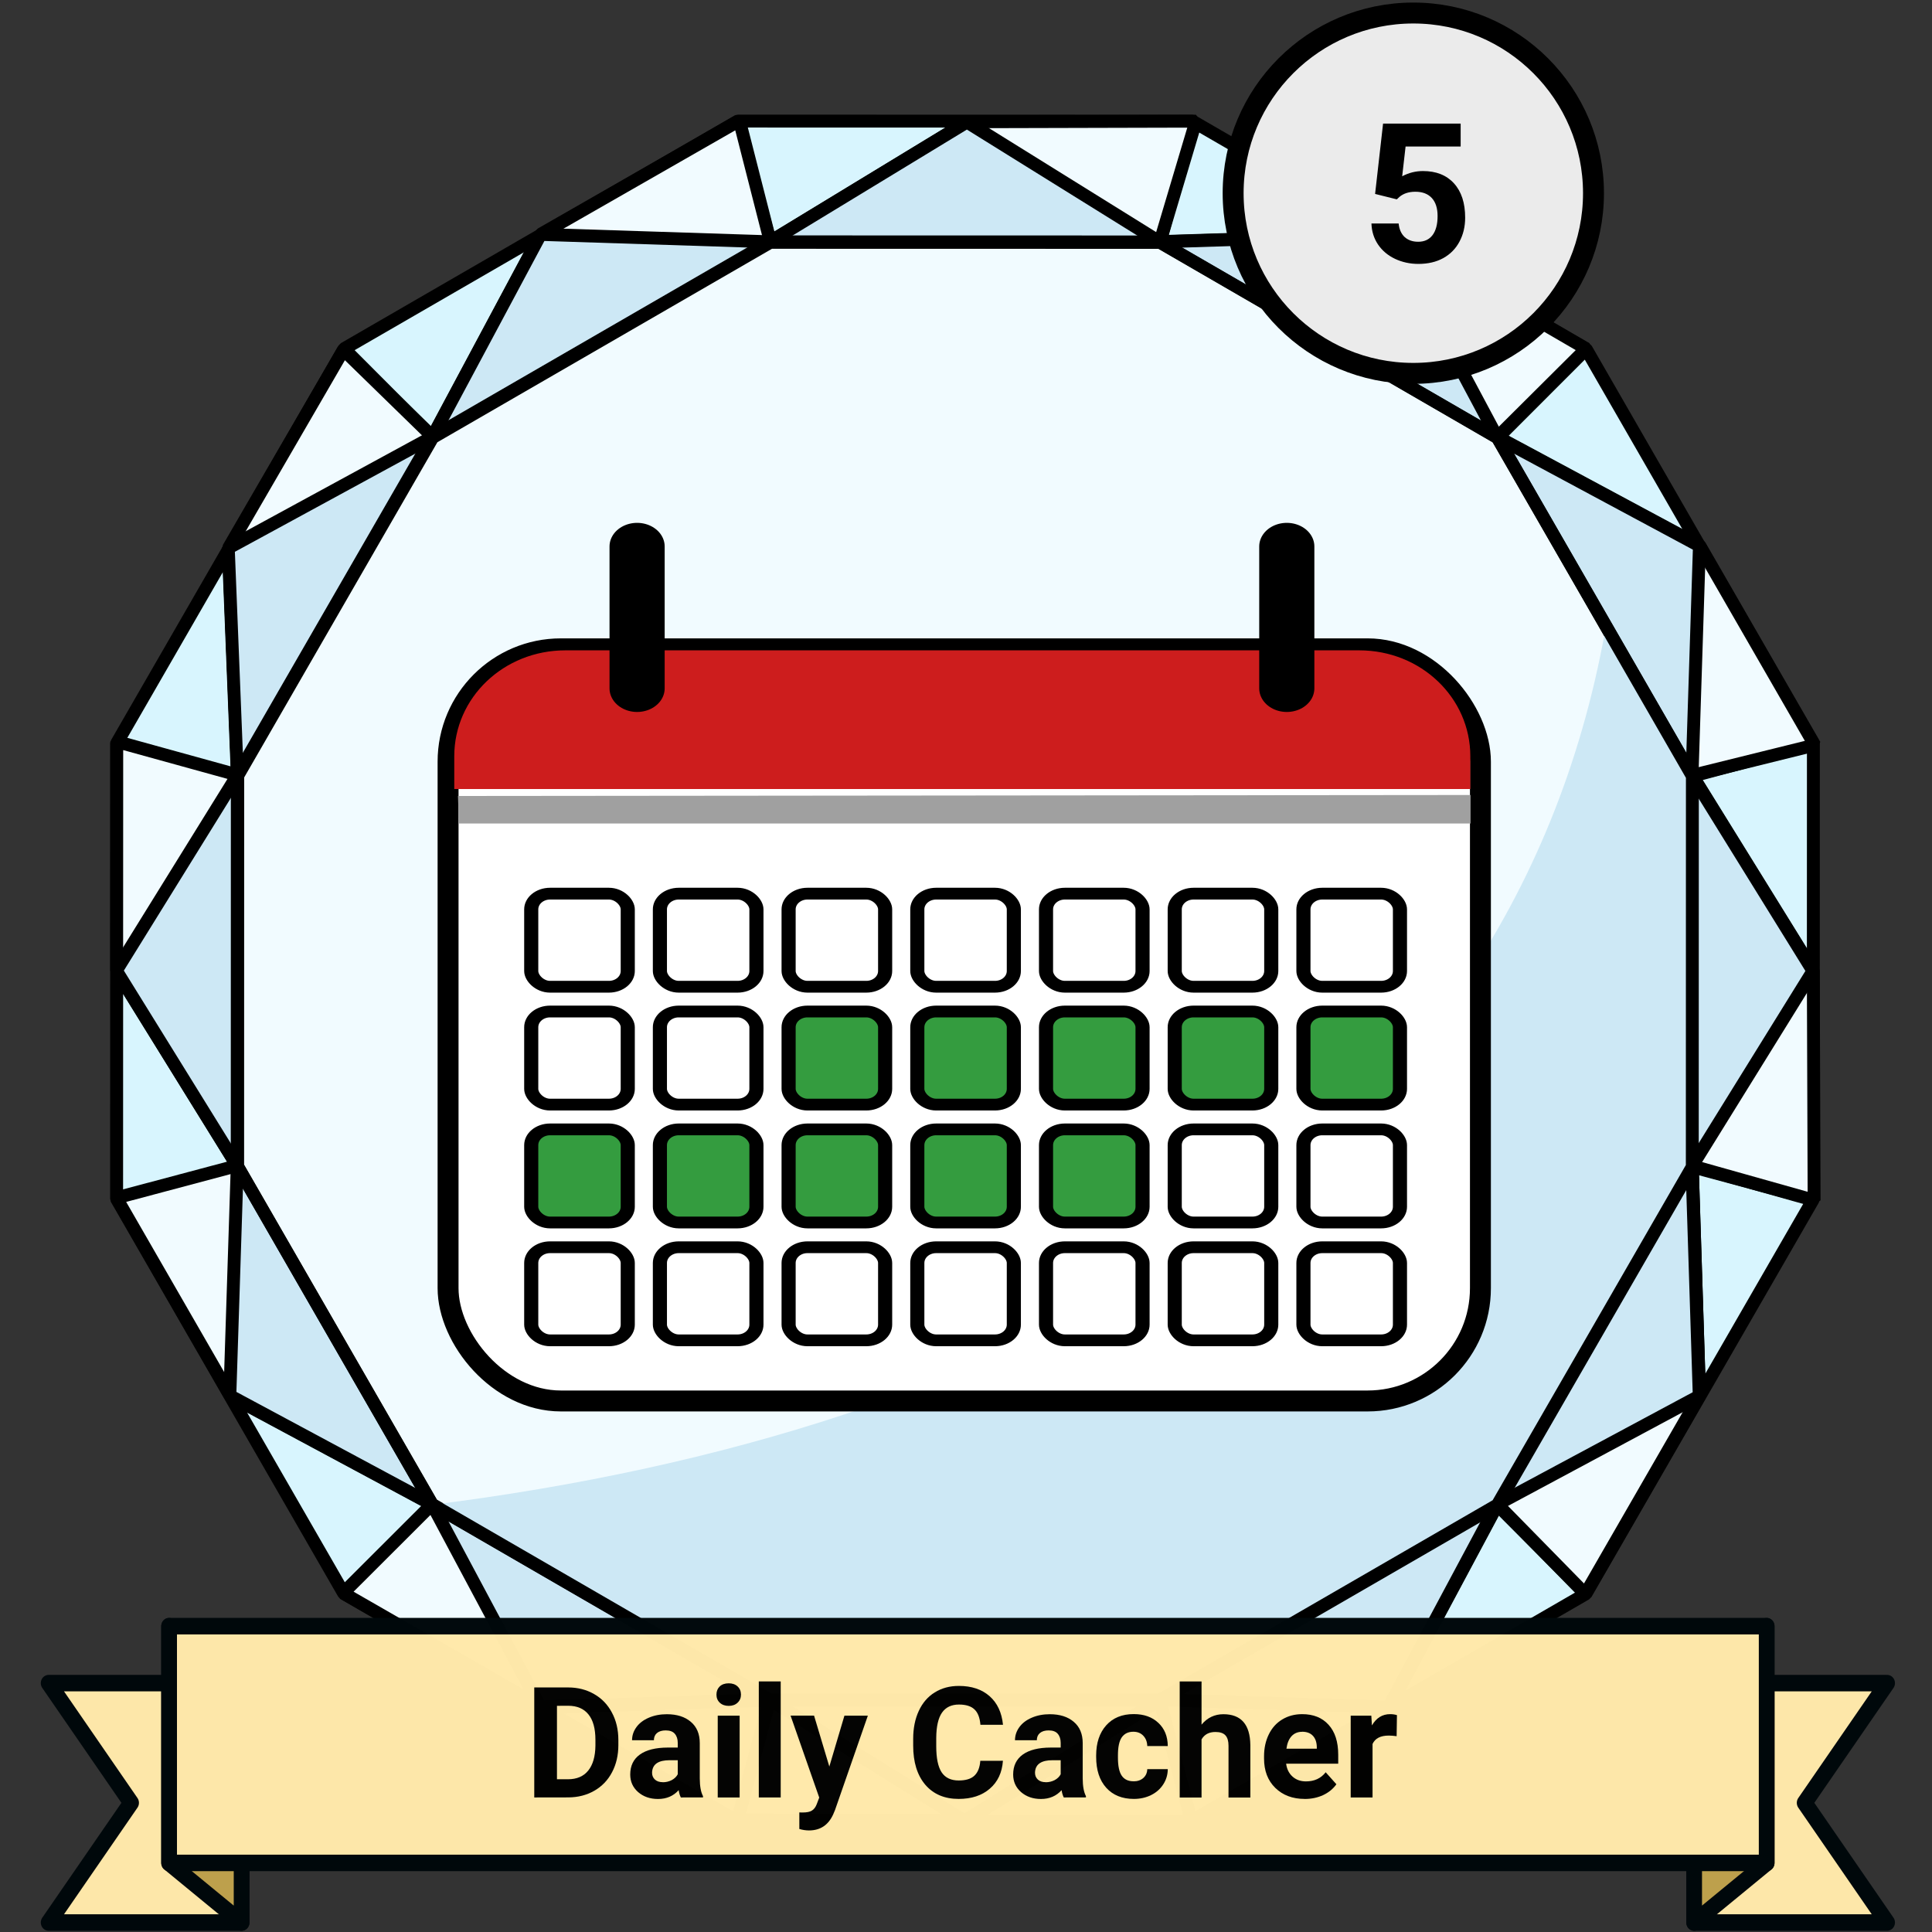 <?xml version="1.0" encoding="UTF-8" standalone="no"?>
<svg xmlns:osb="http://www.openswatchbook.org/uri/2009/osb" xmlns:dc="http://purl.org/dc/elements/1.1/" xmlns:cc="http://creativecommons.org/ns#" xmlns:rdf="http://www.w3.org/1999/02/22-rdf-syntax-ns#" xmlns:svg="http://www.w3.org/2000/svg" xmlns="http://www.w3.org/2000/svg" xmlns:xlink="http://www.w3.org/1999/xlink" xmlns:sodipodi="http://sodipodi.sourceforge.net/DTD/sodipodi-0.dtd" xmlns:inkscape="http://www.inkscape.org/namespaces/inkscape" width="120" height="120" viewBox="0 0 31.75 31.75" version="4.1.4" id="BadgeGen" inkscape:version="1.0.1 (3bc2e813f5, 2020-09-07)" sodipodi:docname="BadgeGen_v4.2.svg" style="enable-background:new" inkscape:export-filename="D:\Graphics\BadgesPGC\GPSMaze_NoL_v4.1.4.png" inkscape:export-xdpi="96" inkscape:export-ydpi="96">
  <rect x="0" y="0" width="31.75" height="31.75" fill="#333333" stroke="none"/>
  <title id="doctitle">BadgeGen_v4.2</title>
  <defs id="defs31018">
    <linearGradient inkscape:collect="always" id="linearGradient8847">
      <stop style="stop-color:#7a7a7a;stop-opacity:1" offset="0" id="stop8843"/>
      <stop style="stop-color:#ffffff;stop-opacity:1" offset="1" id="stop8845"/>
    </linearGradient>
    <marker inkscape:stockid="DotS" orient="auto" refY="0" refX="0" id="DotS" style="overflow:visible" inkscape:isstock="true">
      <path id="path6587" d="m -2.5,-1 c 0,2.76 -2.24,5 -5,5 -2.76,0 -5,-2.24 -5,-5 0,-2.76 2.24,-5 5,-5 2.76,0 5,2.24 5,5 z" style="fill:#ebe7e4;fill-opacity:1;fill-rule:evenodd;stroke:#705e43;stroke-width:1pt;stroke-opacity:1" transform="matrix(0.2,0,0,0.2,1.48,0.2)" inkscape:connector-curvature="0"/>
    </marker>
    <marker inkscape:stockid="Arrow2Lend" orient="auto" refY="0" refX="0" id="Arrow2Lend" style="overflow:visible" inkscape:isstock="true">
      <path id="path6541" style="fill:#000000;fill-opacity:1;fill-rule:evenodd;stroke:#000000;stroke-width:0.625;stroke-linejoin:round;stroke-opacity:1" d="M 8.719,4.034 -2.207,0.016 8.719,-4.002 c -1.745,2.372 -1.735,5.617 -6e-7,8.035 z" transform="matrix(-1.1,0,0,-1.1,-1.1,0)" inkscape:connector-curvature="0"/>
    </marker>
    <marker inkscape:stockid="Arrow1Lend" orient="auto" refY="0" refX="0" id="Arrow1Lend" style="overflow:visible" inkscape:isstock="true">
      <path id="path6523" d="M 0,0 5,-5 -12.5,0 5,5 Z" style="fill:#000000;fill-opacity:1;fill-rule:evenodd;stroke:#000000;stroke-width:1pt;stroke-opacity:1" transform="matrix(-0.8,0,0,-0.8,-10,0)" inkscape:connector-curvature="0"/>
    </marker>
    <marker inkscape:isstock="true" style="overflow:visible" id="marker6488" refX="0" refY="0" orient="auto" inkscape:stockid="Arrow2Send">
      <path transform="matrix(-0.3,0,0,-0.3,0.69,0)" d="M 8.719,4.034 -2.207,0.016 8.719,-4.002 c -1.745,2.372 -1.735,5.617 -6e-7,8.035 z" style="fill:#000000;fill-opacity:1;fill-rule:evenodd;stroke:#000000;stroke-width:0.625;stroke-linejoin:round;stroke-opacity:1" id="path6486" inkscape:connector-curvature="0"/>
    </marker>
    <linearGradient inkscape:collect="always" id="linearGradient2122">
      <stop style="stop-color:#648990;stop-opacity:1" offset="0" id="stop2118"/>
      <stop style="stop-color:#a3c7cd;stop-opacity:1" offset="1" id="stop2120"/>
    </linearGradient>
    <path style="fill:none;stroke:none;stroke-width:0.168;stroke-linecap:butt;stroke-linejoin:miter;stroke-miterlimit:4;stroke-dasharray:none;stroke-opacity:1" d="m -113.657,-389.316 c 0,0 26.398,-10.465 54.26,-0.098" id="path3194-0-2-59" inkscape:connector-curvature="0" sodipodi:nodetypes="cc" inkscape:export-xdpi="96" inkscape:export-ydpi="96"/>
    <path style="fill:none;stroke:none;stroke-width:0.168;stroke-linecap:butt;stroke-linejoin:miter;stroke-miterlimit:4;stroke-dasharray:none;stroke-opacity:1" d="m -113.657,-389.316 c 0,0 26.398,-10.465 54.26,-0.098" id="path3194-0-2-59-4" inkscape:connector-curvature="0" sodipodi:nodetypes="cc" inkscape:export-xdpi="96" inkscape:export-ydpi="96"/>
    <linearGradient id="linearGradient1346" osb:paint="gradient">
      <stop style="stop-color:#ffffff;stop-opacity:1" offset="0" id="stop1342"/>
      <stop style="stop-color:#d6d6d6;stop-opacity:1" offset="1" id="stop1344"/>
    </linearGradient>
    <linearGradient id="linearGradient829" osb:paint="gradient">
      <stop style="stop-color:#fdd573;stop-opacity:1" offset="0" id="stop825"/>
      <stop style="stop-color:#fbc231;stop-opacity:1" offset="1" id="stop827"/>
    </linearGradient>
    <linearGradient osb:paint="gradient" id="linearGradient925">
      <stop id="stop921" offset="0" style="stop-color:#f7f7f7;stop-opacity:1"/>
      <stop id="stop923" offset="1" style="stop-color:#a9a9a9;stop-opacity:1"/>
    </linearGradient>
    <linearGradient id="linearGradient1397" osb:paint="gradient">
      <stop style="stop-color:#e19b7f;stop-opacity:1" offset="0" id="stop1393"/>
      <stop style="stop-color:#c16d44;stop-opacity:1" offset="1" id="stop1395"/>
    </linearGradient>
    <linearGradient inkscape:collect="always" xlink:href="#linearGradient2122" id="linearGradient2124" x1="18.264" y1="228.881" x2="43.682" y2="235.985" gradientUnits="userSpaceOnUse"/>
    <marker inkscape:stockid="Arrow2Send" orient="auto" refY="0" refX="0" id="Arrow2Send-3" style="overflow:visible" inkscape:isstock="true">
      <path inkscape:connector-curvature="0" id="path2562-0" style="fill:#000000;fill-opacity:1;fill-rule:evenodd;stroke:#000000;stroke-width:0.625;stroke-linejoin:round;stroke-opacity:1" d="M 8.719,4.034 -2.207,0.016 8.719,-4.002 c -1.745,2.372 -1.735,5.617 -6e-7,8.035 z" transform="matrix(-0.3,0,0,-0.3,0.69,0)"/>
    </marker>
    <linearGradient inkscape:collect="always" xlink:href="#linearGradient8847" id="linearGradient8849" x1="36.056" y1="258.339" x2="35.173" y2="256.34" gradientUnits="userSpaceOnUse"/>
    <linearGradient inkscape:collect="always" xlink:href="#linearGradient8847" id="linearGradient8857" x1="27.45" y1="258.363" x2="26.603" y2="256.34" gradientUnits="userSpaceOnUse"/>
    <linearGradient inkscape:collect="always" xlink:href="#linearGradient8847" id="linearGradient8859" x1="29.19" y1="258.304" x2="28.331" y2="256.328" gradientUnits="userSpaceOnUse"/>
    <linearGradient inkscape:collect="always" xlink:href="#linearGradient8847" id="linearGradient8861" x1="30.906" y1="258.328" x2="30.047" y2="256.34" gradientUnits="userSpaceOnUse"/>
    <linearGradient inkscape:collect="always" xlink:href="#linearGradient8847" id="linearGradient8863" x1="32.611" y1="258.339" x2="31.752" y2="256.34" gradientUnits="userSpaceOnUse"/>
    <linearGradient inkscape:collect="always" xlink:href="#linearGradient8847" id="linearGradient8865" x1="34.339" y1="258.328" x2="33.469" y2="256.34" gradientUnits="userSpaceOnUse"/>
  </defs>
  <sodipodi:namedview id="base" pagecolor="#ffffff" bordercolor="#666666" borderopacity="1.0" inkscape:pageopacity="0" inkscape:pageshadow="2" inkscape:zoom="0.70710678" inkscape:cx="-715.00021" inkscape:cy="253.11541" inkscape:document-units="px" inkscape:current-layer="layer-TheRuggedCacher" showgrid="false" showborder="true" units="px" inkscape:window-width="1920" inkscape:window-height="1017" inkscape:window-x="1912" inkscape:window-y="592" inkscape:window-maximized="1" inkscape:snap-global="false" fit-margin-top="0" fit-margin-left="0" fit-margin-right="0" fit-margin-bottom="0" showguides="false" inkscape:showpageshadow="false" inkscape:document-rotation="0"/>
  <g inkscape:label="layer-BadgeBase" inkscape:groupmode="layer" id="layer-BadgeBase" style="display:inline" transform="translate(-16.356,-249.181)">
    <g inkscape:groupmode="layer" id="layer-diamond" inkscape:label="layer-Diamond" style="">
      <g id="base-diamond" transform="matrix(0.462,-0.002,0.002,0.463,14.433,171.505)" style="display:inline;stroke-width:0.528;stroke-miterlimit:4;stroke-dasharray:none" inkscape:label="base-Diamond" inkscape:groupmode="layer">
        <g id="g1127-9-8-2-9" transform="translate(-68.484,-399.385)" style="stroke:#000000;stroke-width:0.458;stroke-linejoin:bevel;stroke-miterlimit:4;stroke-dasharray:none;stroke-opacity:1">
          <path id="path986-0-8-0-0-9-2-3" style="display:inline;opacity:1;fill:#d8f5fe;fill-opacity:1;stroke:#000000;stroke-width:0.458;stroke-linecap:butt;stroke-linejoin:bevel;stroke-miterlimit:4;stroke-dasharray:none;stroke-opacity:1;paint-order:normal;enable-background:new" d="m 80.256,594.737 -4.298,-1.173 m -0.074,16.171 4.309,-1.134 m 6.877,12.039 -3.165,3.136 m 13.967,8.15 1.173,-4.298 m 14.998,4.372 -1.134,-4.309 m 15.175,-3.712 -3.136,-3.165 m 6.987,-11.975 4.298,1.173 m -4.235,-15.037 4.309,-1.134 m -11.186,-10.905 3.165,-3.136 m -13.968,-8.15 -1.173,4.298 m -14.998,-4.372 1.134,4.309 m 25.667,44.929 -3.885,7.176 -8.154,-0.298 -6.952,4.272 -6.913,-4.335 -8.157,0.224 -3.819,-7.211 -7.176,-3.885 0.298,-8.154 -4.272,-6.952 4.335,-6.913 -0.286,-8.067 7.273,-3.909 3.885,-7.176 8.154,0.298 7.027,-4.221 6.838,4.284 8.157,-0.224 3.819,7.211 7.176,3.885 -0.298,8.154 4.272,6.952 -4.335,6.913 0.224,8.157 z m 3.136,3.165 -7.021,4.011 -7.021,4.011 -8.085,-0.037 -8.085,-0.037 -6.984,-4.075 -6.984,-4.075 -4.011,-7.021 -4.011,-7.021 0.037,-8.085 0.037,-8.085 8.15,-13.967 14.041,-8.021 16.171,0.074 6.984,4.075 6.984,4.075 4.011,7.021 4.011,7.021 -0.037,8.085 -0.037,8.085 -4.075,6.984 z m -40.842,-41.217 -3.136,-3.165 7.021,-4.011 7.021,-4.011 m -17.892,23.162 -4.298,-1.173 m -0.074,16.171 4.309,-1.134 m 6.877,12.039 -3.165,3.136 m 13.967,8.15 1.173,-4.298 m 14.998,4.372 -1.134,-4.309 m 15.175,-3.712 -3.136,-3.165 m 6.987,-11.975 4.298,1.173 m -4.235,-15.037 4.309,-1.134 m -11.186,-10.905 3.165,-3.136 m -13.967,-8.15 -1.173,4.298 m -14.998,-4.372 1.134,4.309 m 25.667,44.929 -6.019,3.439 -6.019,3.439 -6.932,-0.032 -6.932,-0.032 -5.988,-3.494 -5.988,-3.494 -3.439,-6.019 -3.439,-6.019 0.032,-6.932 0.032,-6.932 3.494,-5.988 3.494,-5.988 6.019,-3.439 c 2.006,-1.146 4.013,-2.292 6.019,-3.439 l 6.932,0.032 6.932,0.032 5.988,3.494 5.988,3.494 3.439,6.019 3.439,6.019 -0.032,6.932 -0.032,6.932 -3.494,5.988 z m 3.136,3.165 -14.041,8.021 -16.171,-0.074 -13.967,-8.149 -8.021,-14.041 0.074,-16.171 8.15,-13.967 14.041,-8.021 16.171,0.074 13.967,8.15 8.021,14.041 -0.074,16.171 z m -40.842,-41.217 -3.136,-3.165 14.041,-8.021" inkscape:connector-curvature="0"/>
          <path style="display:inline;fill:#f1fbff;fill-opacity:1;stroke:#000000;stroke-width:0.458;stroke-linecap:butt;stroke-linejoin:bevel;stroke-miterlimit:4;stroke-dasharray:none;stroke-opacity:1;enable-background:new" d="m 75.921,601.624 0.038,-8.117 4.297,1.204 -0.286,-8.067 4.114,-7.008 3.159,3.099 3.885,-7.176 7.074,-4.001 1.08,4.3 7.027,-4.221 8.132,0.014 -1.295,4.27 8.157,-0.224 6.986,4.092 -3.168,3.119 7.176,3.885 4.058,7.098 -4.357,1.056 4.272,6.952 -0.006,8.149 -4.329,-1.236 0.224,8.157 -4.093,7.019 -3.118,-3.201 -3.885,7.176 -7.046,4.02 -1.108,-4.319 -6.952,4.272 -8.08,-0.061 1.167,-4.275 -8.157,0.224 -7.008,-4.061 3.189,-3.15 -7.176,-3.885 -4.016,-7.028 4.314,-1.127 z" id="path1061-0-6-0-2-4-2" inkscape:connector-curvature="0" sodipodi:nodetypes="ccccccccccccccccccccccccccccccccccccc"/>
          <path style="display:inline;fill:#cde8f5;fill-opacity:1;stroke:#000000;stroke-width:0.458;stroke-linecap:butt;stroke-linejoin:bevel;stroke-miterlimit:4;stroke-dasharray:none;stroke-opacity:1" d="m 75.907,601.634 4.335,-6.913 -0.286,-8.067 7.273,-3.909 3.885,-7.176 8.154,0.298 7.027,-4.221 6.838,4.284 8.157,-0.224 3.819,7.211 7.176,3.885 -0.298,8.154 4.272,6.952 -4.335,6.913 0.224,8.157 -7.211,3.819 -3.885,7.176 -8.154,-0.298 -6.952,4.272 -6.913,-4.335 -8.157,0.224 -3.819,-7.211 -7.176,-3.885 0.298,-8.154 z" id="path1061-0-6-0-2-4" inkscape:connector-curvature="0"/>
          <g id="g3918">
            <path inkscape:connector-curvature="0" id="path1059-5-6-2-9-7" d="m 80.179,608.586 0.063,-13.865 6.987,-11.975 12.039,-6.877 13.865,0.063 11.975,6.987 6.877,12.039 -0.063,13.865 -6.987,11.975 -12.039,6.877 -13.865,-0.063 -11.975,-6.987 z" style="display:inline;fill:#f1fbff;fill-opacity:1;stroke:#000000;stroke-width:0.458;stroke-linecap:butt;stroke-linejoin:bevel;stroke-miterlimit:4;stroke-dasharray:none;stroke-opacity:1"/>
            <path sodipodi:nodetypes="cccccccc" inkscape:connector-curvature="0" id="path1059-5-6-2-9-7-6" d="m 128.923,589.777 3.076,5.197 -0.063,13.865 -6.987,11.975 -12.039,6.877 -13.865,-0.063 -11.975,-6.987 c 20.503,-2.477 38.27,-11.521 41.853,-30.864 z" style="display:inline;fill:#cde8f5;fill-opacity:1;stroke:none;stroke-width:0.458;stroke-linecap:butt;stroke-linejoin:bevel;stroke-miterlimit:4;stroke-dasharray:none;stroke-opacity:1;enable-background:new"/>
            <path inkscape:connector-curvature="0" id="path1059-5-6-2-9-7-7" d="m 80.193,608.602 0.063,-13.865 6.987,-11.975 12.039,-6.877 13.865,0.063 11.975,6.987 6.877,12.039 -0.063,13.865 -6.987,11.975 -12.039,6.877 -13.865,-0.063 -11.975,-6.987 z" style="display:inline;fill:none;fill-opacity:1;stroke:#000000;stroke-width:0.458;stroke-linecap:butt;stroke-linejoin:bevel;stroke-miterlimit:4;stroke-dasharray:none;stroke-opacity:1;enable-background:new"/>
          </g>
        </g>
      </g>
    </g>
    
    
    
    
    
    
    
    
  </g>
  <g inkscape:groupmode="layer" id="layer-icons" inkscape:label="layer-icons" style="display:inline" transform="translate(-16.356,-249.181)">
    
    
    
    
    
    
    
    
    <g inkscape:groupmode="layer" id="layer-TheDailyCacher" inkscape:label="layer-TheDailyCacher" style="">
      <g id="icon-TheDailyCacher" transform="matrix(0.585,0,0,0.585,89.14,102.501)">
        <g transform="translate(0.363)" id="g3004">
          <rect style="opacity:1;fill:#ffffff;fill-opacity:1;fill-rule:evenodd;stroke:#000000;stroke-width:0.588;stroke-linecap:butt;stroke-linejoin:round;stroke-miterlimit:0.2;stroke-dasharray:none;stroke-dashoffset:2.46;stroke-opacity:1;paint-order:normal" id="rect2352-9" width="29.001" height="21.129" x="-112.193" y="268.962" rx="3.169"/>
          <g id="g2966" transform="matrix(1.001,0,0,0.835,0.135,47.638)" style="stroke-width:0.396;stroke-miterlimit:4;stroke-dasharray:none">
            <g transform="translate(-2.37,-198.432)" id="g3154" style="stroke:#000000;stroke-width:0.396;stroke-miterlimit:4;stroke-dasharray:none;stroke-opacity:1">
              <g id="g3044" style="stroke:#000000;stroke-width:0.396;stroke-miterlimit:4;stroke-dasharray:none;stroke-opacity:1" transform="translate(0,-0.383)">
                <rect rx="0.529" y="472.11" x="-100.289" height="3.132" width="2.709" id="rect2957" style="opacity:1;fill:none;fill-opacity:1;fill-rule:evenodd;stroke:#000000;stroke-width:0.396;stroke-linecap:round;stroke-linejoin:round;stroke-miterlimit:4;stroke-dasharray:none;stroke-dashoffset:2.078;stroke-opacity:1;paint-order:normal"/>
                <rect rx="0.529" y="472.11" x="-107.512" height="3.132" width="2.709" id="rect2957-5" style="opacity:1;fill:none;fill-opacity:1;fill-rule:evenodd;stroke:#000000;stroke-width:0.396;stroke-linecap:round;stroke-linejoin:round;stroke-miterlimit:4;stroke-dasharray:none;stroke-dashoffset:2.078;stroke-opacity:1;paint-order:normal"/>
                <rect rx="0.529" y="472.11" x="-103.901" height="3.132" width="2.709" id="rect2957-7" style="opacity:1;fill:none;fill-opacity:1;fill-rule:evenodd;stroke:#000000;stroke-width:0.396;stroke-linecap:round;stroke-linejoin:round;stroke-miterlimit:4;stroke-dasharray:none;stroke-dashoffset:2.078;stroke-opacity:1;paint-order:normal"/>
                <rect rx="0.529" y="472.11" x="-96.677" height="3.132" width="2.709" id="rect2957-6" style="opacity:1;fill:none;fill-opacity:1;fill-rule:evenodd;stroke:#000000;stroke-width:0.396;stroke-linecap:round;stroke-linejoin:round;stroke-miterlimit:4;stroke-dasharray:none;stroke-dashoffset:2.078;stroke-opacity:1;paint-order:normal"/>
                <rect rx="0.529" y="472.11" x="-93.065" height="3.132" width="2.709" id="rect2957-2" style="opacity:1;fill:none;fill-opacity:1;fill-rule:evenodd;stroke:#000000;stroke-width:0.396;stroke-linecap:round;stroke-linejoin:round;stroke-miterlimit:4;stroke-dasharray:none;stroke-dashoffset:2.078;stroke-opacity:1;paint-order:normal"/>
                <rect rx="0.529" y="472.11" x="-89.453" height="3.132" width="2.709" id="rect2957-8" style="opacity:1;fill:none;fill-opacity:1;fill-rule:evenodd;stroke:#000000;stroke-width:0.396;stroke-linecap:round;stroke-linejoin:round;stroke-miterlimit:4;stroke-dasharray:none;stroke-dashoffset:2.078;stroke-opacity:1;paint-order:normal"/>
                <rect rx="0.529" y="472.11" x="-85.841" height="3.132" width="2.709" id="rect2957-1" style="opacity:1;fill:none;fill-opacity:1;fill-rule:evenodd;stroke:#000000;stroke-width:0.396;stroke-linecap:round;stroke-linejoin:round;stroke-miterlimit:4;stroke-dasharray:none;stroke-dashoffset:2.078;stroke-opacity:1;paint-order:normal"/>
              </g>
              <g transform="translate(0,3.582)" id="g3044-3" style="stroke:#000000;stroke-width:0.396;stroke-miterlimit:4;stroke-dasharray:none;stroke-opacity:1">
                <rect rx="0.529" y="472.11" x="-100.289" height="3.132" width="2.709" id="rect2957-3" style="opacity:1;fill:#349c3f;fill-opacity:1;fill-rule:evenodd;stroke:#000000;stroke-width:0.396;stroke-linecap:round;stroke-linejoin:round;stroke-miterlimit:4;stroke-dasharray:none;stroke-dashoffset:2.078;stroke-opacity:1;paint-order:normal"/>
                <rect rx="0.529" y="472.11" x="-107.512" height="3.132" width="2.709" id="rect2957-5-1" style="opacity:1;fill:none;fill-opacity:1;fill-rule:evenodd;stroke:#000000;stroke-width:0.396;stroke-linecap:round;stroke-linejoin:round;stroke-miterlimit:4;stroke-dasharray:none;stroke-dashoffset:2.078;stroke-opacity:1;paint-order:normal"/>
                <rect rx="0.529" y="472.11" x="-103.901" height="3.132" width="2.709" id="rect2957-7-4" style="opacity:1;fill:none;fill-opacity:1;fill-rule:evenodd;stroke:#000000;stroke-width:0.396;stroke-linecap:round;stroke-linejoin:round;stroke-miterlimit:4;stroke-dasharray:none;stroke-dashoffset:2.078;stroke-opacity:1;paint-order:normal"/>
                <rect rx="0.529" y="472.11" x="-96.677" height="3.132" width="2.709" id="rect2957-6-0" style="opacity:1;fill:#349c3f;fill-opacity:1;fill-rule:evenodd;stroke:#000000;stroke-width:0.396;stroke-linecap:round;stroke-linejoin:round;stroke-miterlimit:4;stroke-dasharray:none;stroke-dashoffset:2.078;stroke-opacity:1;paint-order:normal"/>
                <rect rx="0.529" y="472.11" x="-93.065" height="3.132" width="2.709" id="rect2957-2-6" style="opacity:1;fill:#349c3f;fill-opacity:1;fill-rule:evenodd;stroke:#000000;stroke-width:0.396;stroke-linecap:round;stroke-linejoin:round;stroke-miterlimit:4;stroke-dasharray:none;stroke-dashoffset:2.078;stroke-opacity:1;paint-order:normal"/>
                <rect rx="0.529" y="472.11" x="-89.453" height="3.132" width="2.709" id="rect2957-8-4" style="opacity:1;fill:#349c3f;fill-opacity:1;fill-rule:evenodd;stroke:#000000;stroke-width:0.396;stroke-linecap:round;stroke-linejoin:round;stroke-miterlimit:4;stroke-dasharray:none;stroke-dashoffset:2.078;stroke-opacity:1;paint-order:normal"/>
                <rect rx="0.529" y="472.11" x="-85.841" height="3.132" width="2.709" id="rect2957-1-2" style="opacity:1;fill:#349c3f;fill-opacity:1;fill-rule:evenodd;stroke:#000000;stroke-width:0.396;stroke-linecap:round;stroke-linejoin:round;stroke-miterlimit:4;stroke-dasharray:none;stroke-dashoffset:2.078;stroke-opacity:1;paint-order:normal"/>
              </g>
              <g transform="translate(0,11.513)" id="g3044-4" style="stroke:#000000;stroke-width:0.396;stroke-miterlimit:4;stroke-dasharray:none;stroke-opacity:1">
                <rect rx="0.529" y="472.11" x="-100.289" height="3.132" width="2.709" id="rect2957-39" style="opacity:1;fill:none;fill-opacity:1;fill-rule:evenodd;stroke:#000000;stroke-width:0.396;stroke-linecap:round;stroke-linejoin:round;stroke-miterlimit:4;stroke-dasharray:none;stroke-dashoffset:2.078;stroke-opacity:1;paint-order:normal"/>
                <rect rx="0.529" y="472.11" x="-107.512" height="3.132" width="2.709" id="rect2957-5-0" style="opacity:1;fill:none;fill-opacity:1;fill-rule:evenodd;stroke:#000000;stroke-width:0.396;stroke-linecap:round;stroke-linejoin:round;stroke-miterlimit:4;stroke-dasharray:none;stroke-dashoffset:2.078;stroke-opacity:1;paint-order:normal"/>
                <rect rx="0.529" y="472.11" x="-103.901" height="3.132" width="2.709" id="rect2957-7-2" style="opacity:1;fill:none;fill-opacity:1;fill-rule:evenodd;stroke:#000000;stroke-width:0.396;stroke-linecap:round;stroke-linejoin:round;stroke-miterlimit:4;stroke-dasharray:none;stroke-dashoffset:2.078;stroke-opacity:1;paint-order:normal"/>
                <rect rx="0.529" y="472.11" x="-96.677" height="3.132" width="2.709" id="rect2957-6-02" style="opacity:1;fill:none;fill-opacity:1;fill-rule:evenodd;stroke:#000000;stroke-width:0.396;stroke-linecap:round;stroke-linejoin:round;stroke-miterlimit:4;stroke-dasharray:none;stroke-dashoffset:2.078;stroke-opacity:1;paint-order:normal"/>
                <rect rx="0.529" y="472.11" x="-93.065" height="3.132" width="2.709" id="rect2957-2-7" style="opacity:1;fill:none;fill-opacity:1;fill-rule:evenodd;stroke:#000000;stroke-width:0.396;stroke-linecap:round;stroke-linejoin:round;stroke-miterlimit:4;stroke-dasharray:none;stroke-dashoffset:2.078;stroke-opacity:1;paint-order:normal"/>
                <rect rx="0.529" y="472.11" x="-89.453" height="3.132" width="2.709" id="rect2957-8-2" style="opacity:1;fill:none;fill-opacity:1;fill-rule:evenodd;stroke:#000000;stroke-width:0.396;stroke-linecap:round;stroke-linejoin:round;stroke-miterlimit:4;stroke-dasharray:none;stroke-dashoffset:2.078;stroke-opacity:1;paint-order:normal"/>
                <rect rx="0.529" y="472.11" x="-85.841" height="3.132" width="2.709" id="rect2957-1-3" style="opacity:1;fill:none;fill-opacity:1;fill-rule:evenodd;stroke:#000000;stroke-width:0.396;stroke-linecap:round;stroke-linejoin:round;stroke-miterlimit:4;stroke-dasharray:none;stroke-dashoffset:2.078;stroke-opacity:1;paint-order:normal"/>
              </g>
              <g transform="translate(0,7.548)" id="g3044-49" style="fill:#ffffff;fill-opacity:1;stroke:#000000;stroke-width:0.396;stroke-miterlimit:4;stroke-dasharray:none;stroke-opacity:1">
                <rect rx="0.529" y="472.11" x="-100.289" height="3.132" width="2.709" id="rect2957-36" style="opacity:1;fill:#349c3f;fill-opacity:1;fill-rule:evenodd;stroke:#000000;stroke-width:0.396;stroke-linecap:round;stroke-linejoin:round;stroke-miterlimit:4;stroke-dasharray:none;stroke-dashoffset:2.078;stroke-opacity:1;paint-order:normal"/>
                <rect rx="0.529" y="472.11" x="-107.512" height="3.132" width="2.709" id="rect2957-5-5" style="opacity:1;fill:#349c3f;fill-opacity:1;fill-rule:evenodd;stroke:#000000;stroke-width:0.396;stroke-linecap:round;stroke-linejoin:round;stroke-miterlimit:4;stroke-dasharray:none;stroke-dashoffset:2.078;stroke-opacity:1;paint-order:normal"/>
                <rect rx="0.529" y="472.11" x="-103.901" height="3.132" width="2.709" id="rect2957-7-9" style="opacity:1;fill:#349c3f;fill-opacity:1;fill-rule:evenodd;stroke:#000000;stroke-width:0.396;stroke-linecap:round;stroke-linejoin:round;stroke-miterlimit:4;stroke-dasharray:none;stroke-dashoffset:2.078;stroke-opacity:1;paint-order:normal"/>
                <rect rx="0.529" y="472.11" x="-96.677" height="3.132" width="2.709" id="rect2957-6-1" style="opacity:1;fill:#349c3f;fill-opacity:1;fill-rule:evenodd;stroke:#000000;stroke-width:0.396;stroke-linecap:round;stroke-linejoin:round;stroke-miterlimit:4;stroke-dasharray:none;stroke-dashoffset:2.078;stroke-opacity:1;paint-order:normal"/>
                <rect rx="0.529" y="472.11" x="-93.065" height="3.132" width="2.709" id="rect2957-2-61" style="opacity:1;fill:#349c3f;fill-opacity:1;fill-rule:evenodd;stroke:#000000;stroke-width:0.396;stroke-linecap:round;stroke-linejoin:round;stroke-miterlimit:4;stroke-dasharray:none;stroke-dashoffset:2.078;stroke-opacity:1;paint-order:normal"/>
                <rect rx="0.529" y="472.11" x="-89.453" height="3.132" width="2.709" id="rect2957-8-6" style="opacity:1;fill:#ffffff;fill-opacity:1;fill-rule:evenodd;stroke:#000000;stroke-width:0.396;stroke-linecap:round;stroke-linejoin:round;stroke-miterlimit:4;stroke-dasharray:none;stroke-dashoffset:2.078;stroke-opacity:1;paint-order:normal"/>
                <rect rx="0.529" y="472.11" x="-85.841" height="3.132" width="2.709" id="rect2957-1-4" style="opacity:1;fill:#ffffff;fill-opacity:1;fill-rule:evenodd;stroke:#000000;stroke-width:0.396;stroke-linecap:round;stroke-linejoin:round;stroke-miterlimit:4;stroke-dasharray:none;stroke-dashoffset:2.078;stroke-opacity:1;paint-order:normal"/>
              </g>
            </g>
          </g>
        </g>
        <g transform="matrix(1.171,0,0,1.002,73.019,-201.709)" id="g2373-2" style="fill:#ffffff;fill-opacity:1;stroke:#000000;stroke-opacity:1">
          <path style="display:inline;opacity:1;fill:#cd1d1d;fill-opacity:1;fill-rule:evenodd;stroke:none;stroke-width:0.492;stroke-linecap:butt;stroke-linejoin:round;stroke-miterlimit:0.2;stroke-dasharray:none;stroke-dashoffset:2.46;stroke-opacity:1;paint-order:normal;enable-background:new" d="m -155.043,469.774 h 19.047 c 1.476,0 2.664,1.324 2.664,2.969 v 0.919 h -24.375 v -0.919 c 0,-1.645 1.188,-2.969 2.664,-2.969 z" id="rect2352-9-4-4-7" inkscape:connector-curvature="0" sodipodi:nodetypes="sssccss"/>
          <path style="fill:#ffffff;fill-opacity:1;stroke:#000000;stroke-width:1.323;stroke-linecap:round;stroke-linejoin:miter;stroke-miterlimit:4;stroke-dasharray:none;stroke-opacity:1" d="m -153.321,466.861 v 3.979" id="path2354-5" inkscape:connector-curvature="0"/>
          <path style="fill:#ffffff;fill-opacity:1;stroke:#000000;stroke-width:1.323;stroke-linecap:round;stroke-linejoin:miter;stroke-miterlimit:4;stroke-dasharray:none;stroke-opacity:1" d="m -137.735,466.861 v 3.979" id="path2354-1-0" inkscape:connector-curvature="0"/>
        </g>
        <path style="display:inline;fill:#a0a0a0;fill-opacity:1;stroke:none;stroke-width:0.427px;stroke-linecap:butt;stroke-linejoin:miter;stroke-opacity:1;enable-background:new" d="m -111.552,273.095 28.445,-0.027 v 0.8 h -28.419 z" id="path4340-0" inkscape:connector-curvature="0" sodipodi:nodetypes="ccccc"/>
      </g>
    </g>
    
    
    
    
    
    
    
    
    
    
    
    
    
    
    
    
    
    
    
    
    
    
    
    
    
    
    
    
    
    
    
    
    
    
    
    
  </g>
  <g inkscape:groupmode="layer" id="layer-addon-loop" inkscape:label="layer-addon-loop" style="" transform="translate(-16.356,-249.181)">
    <circle r="2.961" cy="252.356" cx="39.582" id="layer-addon-loop-base" style="display:inline;opacity:1;fill:#ebebeb;fill-opacity:1;fill-rule:nonzero;stroke:#000000;stroke-width:0.344;stroke-linecap:round;stroke-linejoin:round;stroke-miterlimit:4;stroke-dasharray:none;stroke-opacity:1" inkscape:export-xdpi="96" inkscape:export-ydpi="96"/>
    <g inkscape:groupmode="layer" id="layer-addon-looptexts" inkscape:label="layer-addon-looptexts" style="display:inline">
      
      
      
      
      
      
      
      
      
      
      
      
      
      
      
      
      
      
      
      
      
      
      
      
      
      
      
      
      
      
      
      
      
      
      
      
      
      
      
      
      
      
      
      
      
      
      
      
      
      
      
      
      
      
      
      
      
      
      
      
      
      
      
      
      
      
      
      
      
      
      
      
      
      
      
      
      
      
      
      
      
      
      
      
      
      
      
      
      
      
      
      
      
      
      
      
      <g aria-label="5" style="font-style:normal;font-variant:normal;font-weight:bold;font-stretch:normal;font-size:3.2px;font-family:sans-serif;-inkscape-font-specification:'sans-serif Bold';text-align:center;letter-spacing:-0.17px;writing-mode:lr-tb;text-anchor:middle;fill:#000000;fill-opacity:1;stroke-width:0.198;enable-background:new" id="ad-loop-text-5" transform="translate(-38.617,18.71)">
        <path d="m 77.571,233.658 0.131,-1.156 h 1.275 v 0.377 h -0.905 l -0.056,0.489 q 0.161,-0.086 0.342,-0.086 0.325,0 0.509,0.202 0.184,0.202 0.184,0.564 0,0.22 -0.094,0.395 -0.092,0.173 -0.266,0.27 -0.173,0.095 -0.409,0.095 -0.206,0 -0.383,-0.083 -0.177,-0.084 -0.28,-0.236 -0.102,-0.152 -0.108,-0.345 h 0.447 q 0.014,0.142 0.098,0.222 0.086,0.078 0.223,0.078 0.153,0 0.236,-0.109 0.083,-0.111 0.083,-0.313 0,-0.194 -0.095,-0.297 -0.095,-0.103 -0.27,-0.103 -0.161,0 -0.261,0.084 l -0.044,0.041 z" style="font-style:normal;font-variant:normal;font-weight:bold;font-stretch:normal;font-size:3.2px;font-family:Roboto;-inkscape-font-specification:'Roboto Bold';text-align:center;letter-spacing:-0.17px;writing-mode:lr-tb;text-anchor:middle;fill:#000000;fill-opacity:1;stroke-width:0.198" id="path4679" inkscape:connector-curvature="0"/>
      </g>
      
      
      
    </g>
  </g>
  <g inkscape:groupmode="layer" id="layer-addon-topleft" inkscape:label="layer-addon-topleft" style="" transform="translate(-16.356,-249.181)">
    
    
    
    
    
    
    
    
    
    
    
    
    
    
    
    
  </g>
  <g inkscape:groupmode="layer" id="layer-addon-midleft" inkscape:label="layer-addon-midleft" style="" transform="translate(-16.356,-249.181)">
    
    
    
    
    
    
    
    
    
    
    
    
    
    
    
    
  </g>
  <g inkscape:groupmode="layer" id="layer-addon-bottomleft" inkscape:label="layer-addon-bottomleft" style="" transform="translate(-16.356,-249.181)">
    
    
    
    
    
    
    
    
    
    
    
    
    
    
    
    
  </g>
  <g inkscape:groupmode="layer" id="layer-addon-topright" inkscape:label="layer-addon-topright" style="" transform="translate(-16.356,-249.181)">
    
    
    
    
    
    
    
    
    
    
    
    
    
    
    
    
  </g>
  <g inkscape:groupmode="layer" id="layer-addon-midright" inkscape:label="layer-addon-midright" style="" transform="translate(-16.356,-249.181)">
    
    
    
    
    
    
    
    
    
    
    
    
    
    
    
    
  </g>
  <g inkscape:groupmode="layer" id="layer-addon-bottomright" inkscape:label="layer-addon-bottomright" style="" transform="translate(-16.356,-249.181)">
    
    
    
    
    
    
    
    
    
    
    
    
    
    
    
    
  </g>
  <g inkscape:groupmode="layer" id="layer-ribbon" inkscape:label="layer-ribbon" style="display:inline;opacity:0.99" transform="translate(-16.356,-249.181)">
    <g id="layer-ribbon-base" transform="matrix(0.478,0,0,0.502,86.398,149.217)" style="stroke:#00080b;stroke-width:0.54;stroke-miterlimit:4;stroke-dasharray:none;stroke-opacity:1" inkscape:groupmode="layer">
      <g id="g1029" style="display:inline;stroke:#00080b;stroke-width:0.54;stroke-miterlimit:4;stroke-dasharray:none;stroke-opacity:1" transform="translate(0,2.1814158e-6)">
        <g id="g999" style="stroke:#00080b;stroke-width:0.54;stroke-miterlimit:4;stroke-dasharray:none;stroke-opacity:1">
          <path sodipodi:nodetypes="cccccc" inkscape:connector-curvature="0" id="rect926-0" d="m -144.859,254.231 h 6.634 v 7.837 h -6.634 l 2.835,-3.918 z" style="opacity:1;fill:#ffe9aa;fill-opacity:1;fill-rule:evenodd;stroke:#00080b;stroke-width:0.54;stroke-linecap:butt;stroke-linejoin:round;stroke-miterlimit:4;stroke-dasharray:none;stroke-dashoffset:0;stroke-opacity:1;paint-order:normal"/>
          <path inkscape:connector-curvature="0" id="path978" d="m -138.225,262.068 -2.493,-1.951 v -7.751 l 2.493,1.865 z" style="fill:#bea14d;fill-opacity:1;stroke:#00080b;stroke-width:0.54;stroke-linecap:butt;stroke-linejoin:round;stroke-miterlimit:4;stroke-dasharray:none;stroke-opacity:1"/>
        </g>
        <g transform="matrix(-1,0,0,1,-226.511,7.7148434e-7)" id="g999-6" style="stroke:#00080b;stroke-width:0.54;stroke-miterlimit:4;stroke-dasharray:none;stroke-opacity:1">
          <path sodipodi:nodetypes="cccccc" inkscape:connector-curvature="0" id="rect926-0-8" d="m -144.859,254.231 h 6.634 v 7.837 h -6.634 l 2.835,-3.918 z" style="opacity:1;fill:#ffe9aa;fill-opacity:1;fill-rule:evenodd;stroke:#00080b;stroke-width:0.54;stroke-linecap:butt;stroke-linejoin:round;stroke-miterlimit:4;stroke-dasharray:none;stroke-dashoffset:0;stroke-opacity:1;paint-order:normal"/>
          <path inkscape:connector-curvature="0" id="path978-7" d="m -138.225,262.068 -2.493,-1.951 v -7.751 l 2.493,1.865 z" style="fill:#bea14d;fill-opacity:1;stroke:#00080b;stroke-width:0.54;stroke-linecap:butt;stroke-linejoin:round;stroke-miterlimit:4;stroke-dasharray:none;stroke-opacity:1"/>
        </g>
      </g>
      <rect y="252.366" x="-140.717" height="7.751" width="54.924" id="rect926" style="opacity:1;fill:#ffe9aa;fill-opacity:1;fill-rule:evenodd;stroke:#00080b;stroke-width:0.54;stroke-linecap:butt;stroke-linejoin:round;stroke-miterlimit:4;stroke-dasharray:none;stroke-dashoffset:0;stroke-opacity:1;paint-order:normal"/>
    </g>
    
    <g inkscape:groupmode="layer" id="layer-ribbontext" style="display:inline">
      
      
      
      
      
      
      
      
      
      
      <g aria-label="Daily Cacher" style="font-style:normal;font-weight:normal;font-size:2.543px;line-height:1.25;font-family:sans-serif;letter-spacing:0px;word-spacing:0px;opacity:0.99;fill:#000000;fill-opacity:1;stroke:none;stroke-width:0.139;enable-background:new" id="ribbon-text-TheDailyCacher">
        <path d="m 25.136,278.72 v -1.808 h 0.556 q 0.238,0 0.426,0.108 0.189,0.107 0.294,0.305 0.106,0.197 0.106,0.45 v 0.083 q 0,0.252 -0.104,0.448 -0.103,0.196 -0.292,0.304 -0.189,0.108 -0.426,0.109 z m 0.373,-1.506 v 1.207 h 0.18 q 0.219,0 0.334,-0.143 0.115,-0.143 0.118,-0.409 v -0.096 q 0,-0.276 -0.114,-0.417 -0.114,-0.143 -0.334,-0.143 z" style="font-style:normal;font-variant:normal;font-weight:bold;font-stretch:normal;font-family:Roboto;-inkscape-font-specification:'Roboto Bold';text-align:center;text-anchor:middle;fill:#000000;fill-opacity:1;stroke-width:0.139" id="path2822" inkscape:connector-curvature="0"/>
        <path d="m 27.545,278.72 q -0.025,-0.048 -0.036,-0.12 -0.13,0.145 -0.339,0.145 -0.197,0 -0.328,-0.114 -0.129,-0.114 -0.129,-0.288 0,-0.214 0.158,-0.328 0.159,-0.114 0.458,-0.115 h 0.165 v -0.077 q 0,-0.093 -0.048,-0.149 -0.047,-0.056 -0.15,-0.056 -0.091,0 -0.143,0.043 -0.051,0.043 -0.051,0.119 h -0.359 q 0,-0.117 0.072,-0.216 0.072,-0.099 0.204,-0.155 0.132,-0.057 0.296,-0.057 0.248,0 0.394,0.125 0.147,0.124 0.147,0.35 v 0.582 q 0.001,0.191 0.053,0.289 v 0.021 z m -0.297,-0.25 q 0.079,0 0.147,-0.035 0.067,-0.036 0.099,-0.096 v -0.231 h -0.134 q -0.269,0 -0.287,0.186 l -0.001,0.021 q 0,0.067 0.047,0.111 0.047,0.043 0.129,0.043 z" style="font-style:normal;font-variant:normal;font-weight:bold;font-stretch:normal;font-family:Roboto;-inkscape-font-specification:'Roboto Bold';text-align:center;text-anchor:middle;fill:#000000;fill-opacity:1;stroke-width:0.139" id="path2824" inkscape:connector-curvature="0"/>
        <path d="m 28.511,278.72 h -0.36 v -1.344 h 0.36 z m -0.381,-1.691 q 0,-0.081 0.053,-0.133 0.055,-0.052 0.148,-0.052 0.092,0 0.147,0.052 0.055,0.052 0.055,0.133 0,0.082 -0.056,0.134 -0.055,0.052 -0.145,0.052 -0.091,0 -0.147,-0.052 -0.055,-0.052 -0.055,-0.134 z" style="font-style:normal;font-variant:normal;font-weight:bold;font-stretch:normal;font-family:Roboto;-inkscape-font-specification:'Roboto Bold';text-align:center;text-anchor:middle;fill:#000000;fill-opacity:1;stroke-width:0.139" id="path2826" inkscape:connector-curvature="0"/>
        <path d="m 29.186,278.72 h -0.36 v -1.907 H 29.186 Z" style="font-style:normal;font-variant:normal;font-weight:bold;font-stretch:normal;font-family:Roboto;-inkscape-font-specification:'Roboto Bold';text-align:center;text-anchor:middle;fill:#000000;fill-opacity:1;stroke-width:0.139" id="path2828" inkscape:connector-curvature="0"/>
        <path d="m 29.985,278.212 0.248,-0.836 h 0.385 l -0.54,1.552 -0.03,0.071 q -0.12,0.263 -0.397,0.263 -0.078,0 -0.159,-0.024 v -0.272 l 0.055,10e-4 q 0.102,0 0.151,-0.031 0.051,-0.031 0.079,-0.103 l 0.042,-0.111 -0.471,-1.347 h 0.386 z" style="font-style:normal;font-variant:normal;font-weight:bold;font-stretch:normal;font-family:Roboto;-inkscape-font-specification:'Roboto Bold';text-align:center;text-anchor:middle;fill:#000000;fill-opacity:1;stroke-width:0.139" id="path2830" inkscape:connector-curvature="0"/>
        <path d="m 32.838,278.117 q -0.021,0.292 -0.216,0.459 -0.194,0.168 -0.512,0.168 -0.348,0 -0.548,-0.233 -0.199,-0.235 -0.199,-0.643 v -0.111 q 0,-0.261 0.092,-0.459 0.092,-0.199 0.262,-0.304 0.171,-0.107 0.397,-0.107 0.313,0 0.504,0.168 0.191,0.168 0.221,0.471 H 32.468 q -0.014,-0.175 -0.098,-0.253 -0.083,-0.08 -0.255,-0.08 -0.186,0 -0.279,0.134 -0.092,0.133 -0.094,0.414 v 0.137 q 0,0.293 0.088,0.428 0.089,0.135 0.281,0.135 0.173,0 0.257,-0.078 0.086,-0.08 0.098,-0.245 z" style="font-style:normal;font-variant:normal;font-weight:bold;font-stretch:normal;font-family:Roboto;-inkscape-font-specification:'Roboto Bold';text-align:center;text-anchor:middle;fill:#000000;fill-opacity:1;stroke-width:0.139" id="path2832" inkscape:connector-curvature="0"/>
        <path d="m 33.838,278.72 q -0.025,-0.048 -0.036,-0.12 -0.13,0.145 -0.339,0.145 -0.197,0 -0.328,-0.114 -0.129,-0.114 -0.129,-0.288 0,-0.214 0.158,-0.328 0.159,-0.114 0.458,-0.115 h 0.165 v -0.077 q 0,-0.093 -0.048,-0.149 -0.047,-0.056 -0.15,-0.056 -0.091,0 -0.143,0.043 -0.051,0.043 -0.051,0.119 H 33.036 q 0,-0.117 0.072,-0.216 0.072,-0.099 0.204,-0.155 0.132,-0.057 0.296,-0.057 0.248,0 0.394,0.125 0.147,0.124 0.147,0.35 v 0.582 q 0.001,0.191 0.053,0.289 v 0.021 z m -0.297,-0.25 q 0.079,0 0.147,-0.035 0.067,-0.036 0.099,-0.096 v -0.231 h -0.134 q -0.269,0 -0.287,0.186 l -0.001,0.021 q 0,0.067 0.047,0.111 0.047,0.043 0.129,0.043 z" style="font-style:normal;font-variant:normal;font-weight:bold;font-stretch:normal;font-family:Roboto;-inkscape-font-specification:'Roboto Bold';text-align:center;text-anchor:middle;fill:#000000;fill-opacity:1;stroke-width:0.139" id="path2834" inkscape:connector-curvature="0"/>
        <path d="m 34.984,278.455 q 0.099,0 0.161,-0.055 0.062,-0.055 0.065,-0.145 h 0.337 q -0.001,0.137 -0.075,0.251 -0.073,0.113 -0.201,0.176 -0.127,0.062 -0.281,0.062 -0.288,0 -0.454,-0.183 -0.166,-0.184 -0.166,-0.507 v -0.024 q 0,-0.31 0.165,-0.495 0.165,-0.185 0.453,-0.185 0.252,0 0.404,0.144 0.153,0.143 0.155,0.381 h -0.337 q -0.003,-0.104 -0.065,-0.169 -0.062,-0.066 -0.164,-0.066 -0.125,0 -0.19,0.092 -0.063,0.091 -0.063,0.296 v 0.037 q 0,0.207 0.063,0.298 0.063,0.091 0.192,0.091 z" style="font-style:normal;font-variant:normal;font-weight:bold;font-stretch:normal;font-family:Roboto;-inkscape-font-specification:'Roboto Bold';text-align:center;text-anchor:middle;fill:#000000;fill-opacity:1;stroke-width:0.139" id="path2836" inkscape:connector-curvature="0"/>
        <path d="m 36.102,277.523 q 0.143,-0.171 0.359,-0.171 0.437,0 0.443,0.508 v 0.861 h -0.359 v -0.851 q 0,-0.115 -0.05,-0.17 -0.05,-0.056 -0.165,-0.056 -0.158,0 -0.228,0.122 v 0.955 h -0.359 v -1.907 h 0.359 z" style="font-style:normal;font-variant:normal;font-weight:bold;font-stretch:normal;font-family:Roboto;-inkscape-font-specification:'Roboto Bold';text-align:center;text-anchor:middle;fill:#000000;fill-opacity:1;stroke-width:0.139" id="path2838" inkscape:connector-curvature="0"/>
        <path d="m 37.796,278.744 q -0.296,0 -0.482,-0.181 -0.185,-0.181 -0.185,-0.483 v -0.035 q 0,-0.202 0.078,-0.361 0.078,-0.16 0.221,-0.246 0.144,-0.087 0.328,-0.087 0.276,0 0.433,0.174 0.159,0.174 0.159,0.493 v 0.147 h -0.856 q 0.017,0.132 0.104,0.211 0.088,0.08 0.222,0.08 0.207,0 0.324,-0.15 l 0.176,0.197 q -0.081,0.114 -0.219,0.179 -0.138,0.063 -0.305,0.063 z m -0.041,-1.103 q -0.107,0 -0.174,0.072 -0.066,0.072 -0.084,0.206 h 0.499 v -0.029 q -0.003,-0.119 -0.065,-0.184 -0.062,-0.066 -0.176,-0.066 z" style="font-style:normal;font-variant:normal;font-weight:bold;font-stretch:normal;font-family:Roboto;-inkscape-font-specification:'Roboto Bold';text-align:center;text-anchor:middle;fill:#000000;fill-opacity:1;stroke-width:0.139" id="path2840" inkscape:connector-curvature="0"/>
        <path d="m 39.308,277.713 q -0.073,-0.01 -0.129,-0.01 -0.204,0 -0.267,0.138 v 0.879 h -0.359 v -1.344 h 0.339 l 0.01,0.16 q 0.108,-0.185 0.299,-0.185 0.06,0 0.112,0.016 z" style="font-style:normal;font-variant:normal;font-weight:bold;font-stretch:normal;font-family:Roboto;-inkscape-font-specification:'Roboto Bold';text-align:center;text-anchor:middle;fill:#000000;fill-opacity:1;stroke-width:0.139" id="path2842" inkscape:connector-curvature="0"/>
      </g>
      
      
      
      
      
      
      
      
      
      
      
      
      
      
      
      
      
      
      
      
      
      
      
      
      
      
      
      
      
      
      
      
      
      
    </g>
  </g>
</svg>
